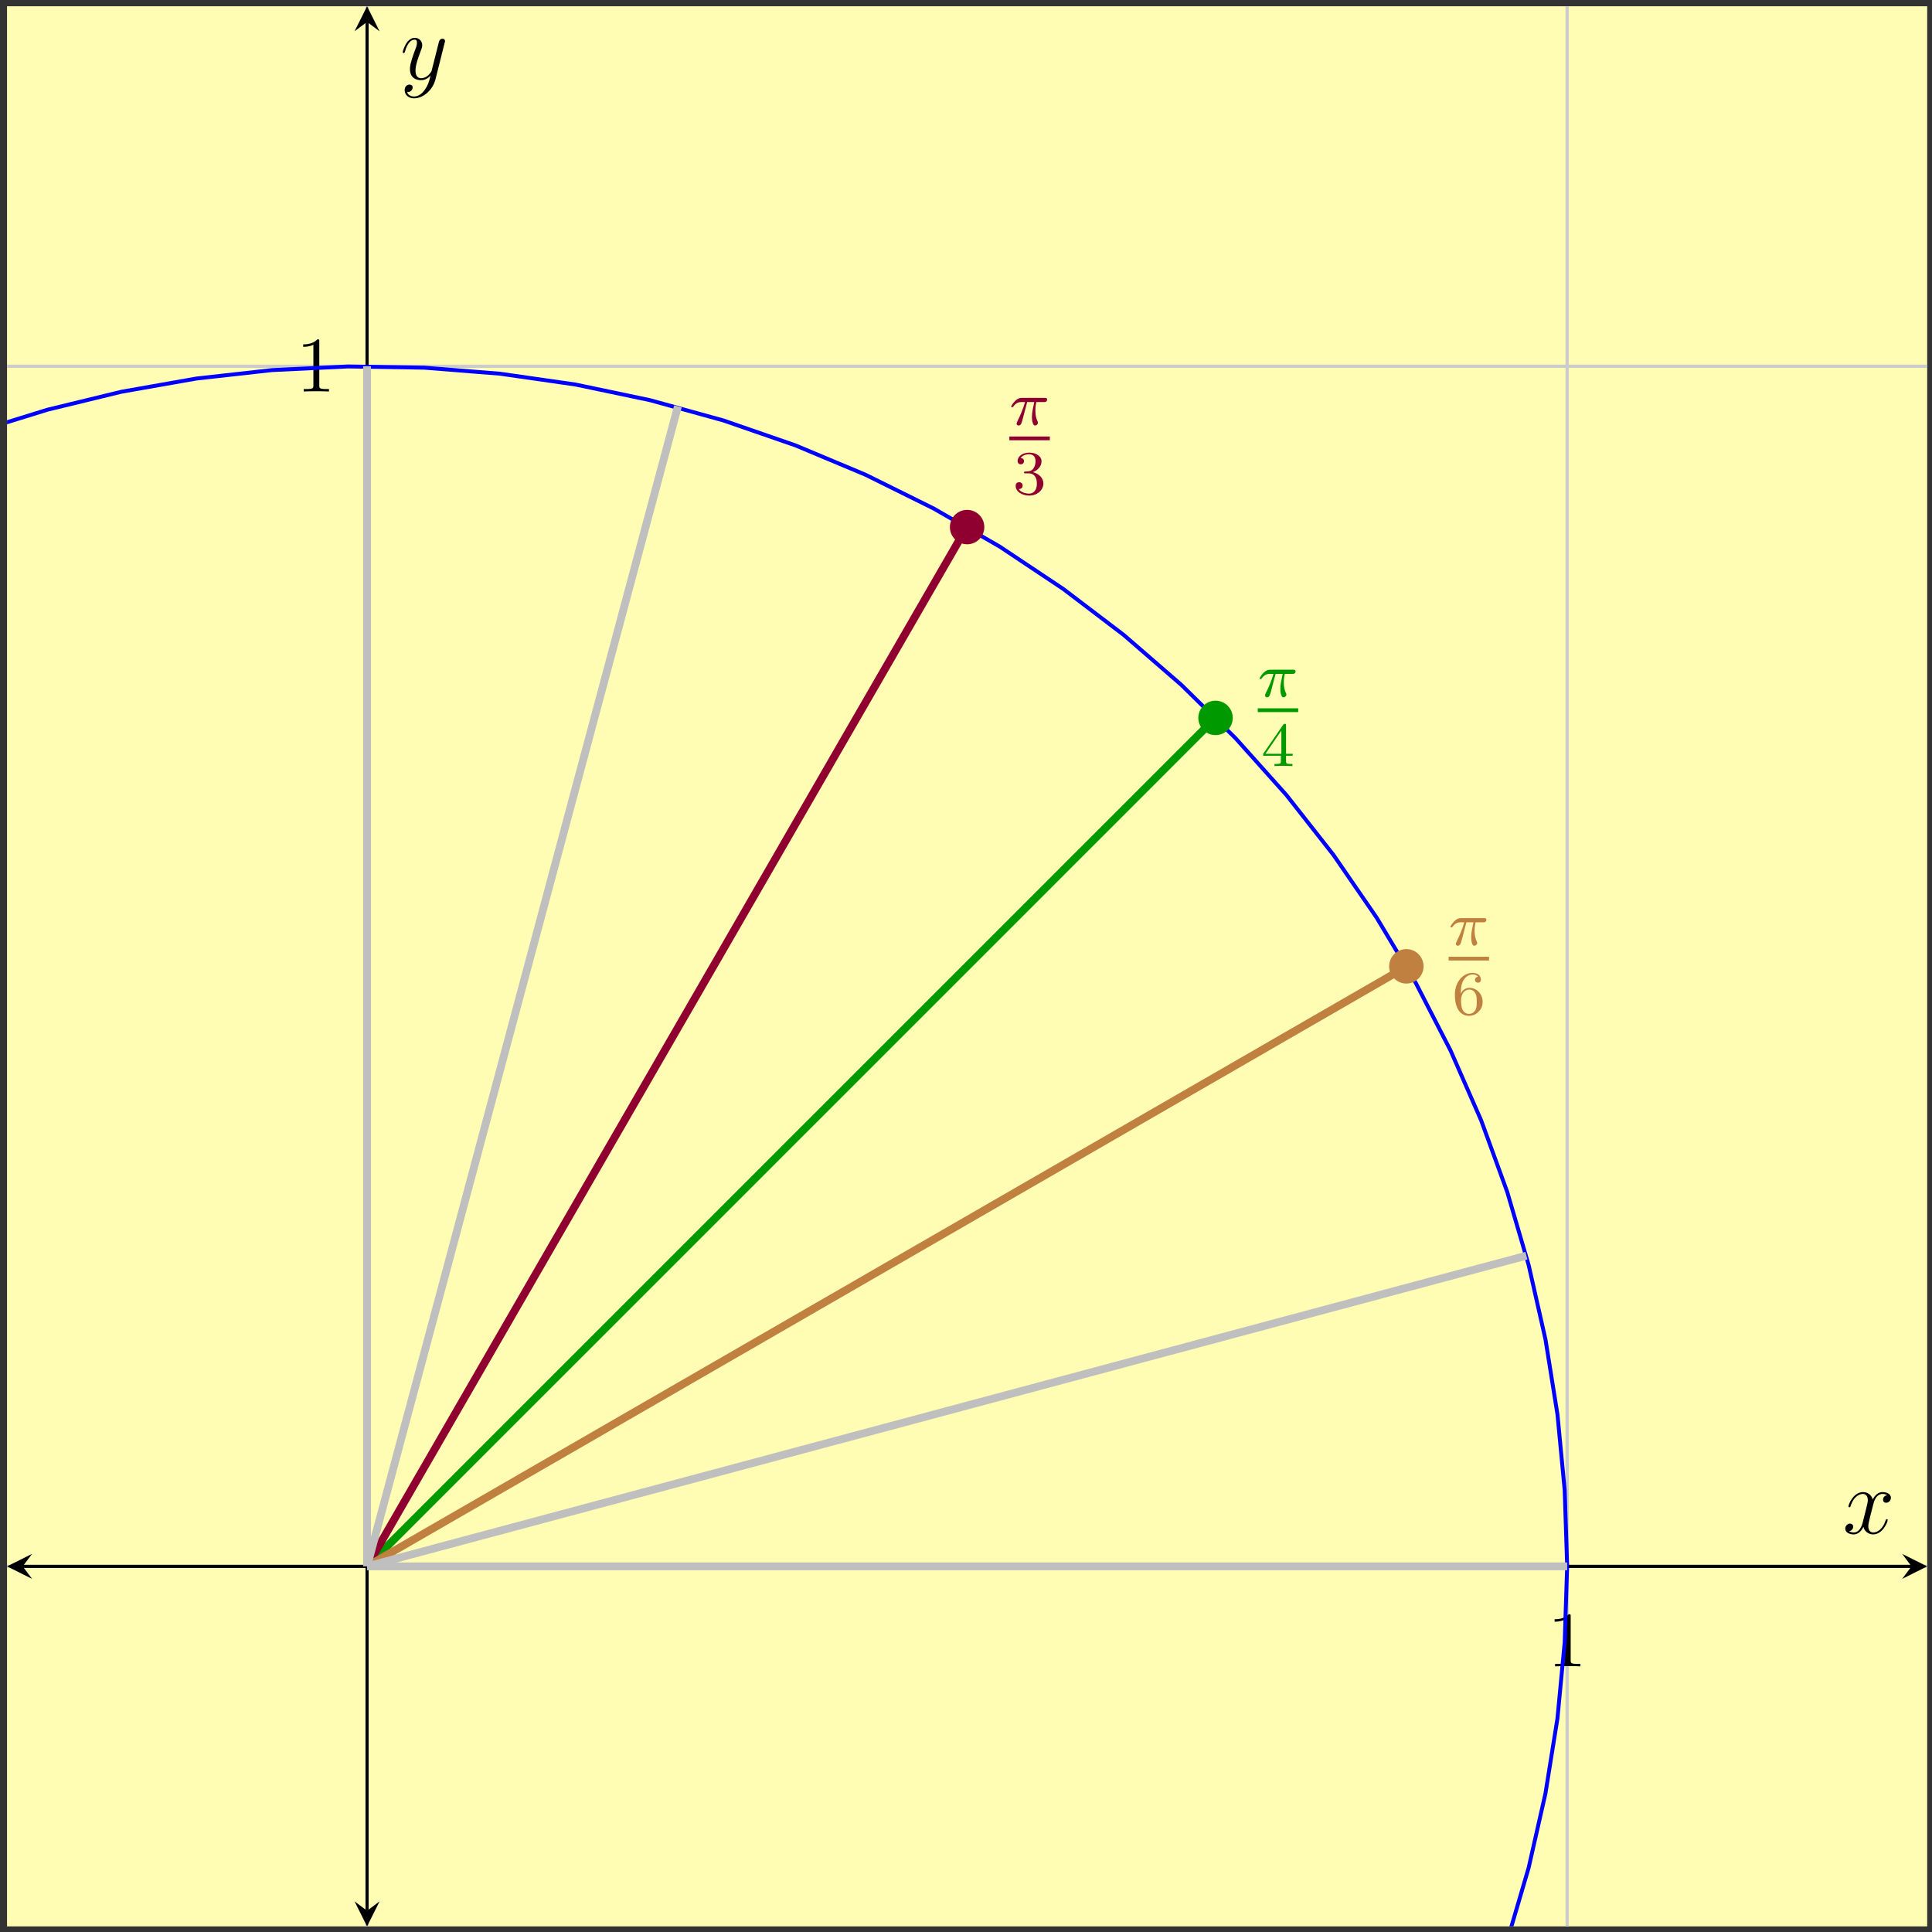 <?xml version="1.0" encoding="UTF-8"?>
<svg xmlns="http://www.w3.org/2000/svg" xmlns:xlink="http://www.w3.org/1999/xlink" width="246pt" height="246pt" viewBox="0 0 246 246" version="1.1">
<rect x="0" y="0" width="246" height="246" fill="#333333" stroke="none"/>
<defs>
<g>
<symbol overflow="visible" id="glyph0-0">
<path style="stroke:none;" d=""/>
</symbol>
<symbol overflow="visible" id="glyph0-1">
<path style="stroke:none;" d="M 2.938 -6.375 C 2.938 -6.625 2.938 -6.641 2.703 -6.641 C 2.078 -6 1.203 -6 0.891 -6 L 0.891 -5.688 C 1.094 -5.688 1.672 -5.688 2.188 -5.953 L 2.188 -0.781 C 2.188 -0.422 2.156 -0.312 1.266 -0.312 L 0.953 -0.312 L 0.953 0 C 1.297 -0.031 2.156 -0.031 2.562 -0.031 C 2.953 -0.031 3.828 -0.031 4.172 0 L 4.172 -0.312 L 3.859 -0.312 C 2.953 -0.312 2.938 -0.422 2.938 -0.781 Z M 2.938 -6.375 "/>
</symbol>
<symbol overflow="visible" id="glyph1-0">
<path style="stroke:none;" d=""/>
</symbol>
<symbol overflow="visible" id="glyph1-1">
<path style="stroke:none;" d="M 2.266 -2.906 L 3.172 -2.906 C 3.016 -2.188 2.875 -1.594 2.875 -1 C 2.875 -0.953 2.875 -0.609 2.953 -0.312 C 3.062 0.016 3.141 0.078 3.281 0.078 C 3.453 0.078 3.641 -0.078 3.641 -0.266 C 3.641 -0.312 3.641 -0.328 3.609 -0.406 C 3.438 -0.766 3.312 -1.156 3.312 -1.812 C 3.312 -1.984 3.312 -2.328 3.438 -2.906 L 4.406 -2.906 C 4.531 -2.906 4.609 -2.906 4.688 -2.969 C 4.797 -3.062 4.812 -3.156 4.812 -3.219 C 4.812 -3.438 4.609 -3.438 4.484 -3.438 L 1.609 -3.438 C 1.438 -3.438 1.125 -3.438 0.734 -3.047 C 0.453 -2.766 0.234 -2.406 0.234 -2.344 C 0.234 -2.266 0.281 -2.25 0.344 -2.25 C 0.438 -2.25 0.453 -2.266 0.5 -2.328 C 0.891 -2.906 1.359 -2.906 1.531 -2.906 L 2 -2.906 C 1.766 -2.062 1.344 -1.094 1.047 -0.516 C 1 -0.391 0.922 -0.234 0.922 -0.172 C 0.922 0 1.047 0.078 1.172 0.078 C 1.484 0.078 1.562 -0.219 1.734 -0.875 Z M 2.266 -2.906 "/>
</symbol>
<symbol overflow="visible" id="glyph2-0">
<path style="stroke:none;" d=""/>
</symbol>
<symbol overflow="visible" id="glyph2-1">
<path style="stroke:none;" d="M 1.094 -2.641 C 1.094 -3.297 1.156 -3.875 1.438 -4.359 C 1.688 -4.766 2.094 -5.094 2.594 -5.094 C 2.75 -5.094 3.109 -5.062 3.297 -4.797 C 2.938 -4.766 2.906 -4.5 2.906 -4.422 C 2.906 -4.172 3.094 -4.047 3.281 -4.047 C 3.422 -4.047 3.656 -4.125 3.656 -4.438 C 3.656 -4.906 3.297 -5.297 2.578 -5.297 C 1.469 -5.297 0.344 -4.25 0.344 -2.531 C 0.344 -0.359 1.359 0.172 2.125 0.172 C 2.516 0.172 2.922 0.062 3.281 -0.281 C 3.609 -0.594 3.875 -0.922 3.875 -1.625 C 3.875 -2.656 3.078 -3.391 2.203 -3.391 C 1.625 -3.391 1.281 -3.031 1.094 -2.641 Z M 2.125 -0.078 C 1.703 -0.078 1.438 -0.359 1.328 -0.594 C 1.141 -0.953 1.125 -1.484 1.125 -1.797 C 1.125 -2.578 1.547 -3.172 2.172 -3.172 C 2.562 -3.172 2.812 -2.969 2.953 -2.688 C 3.125 -2.391 3.125 -2.031 3.125 -1.625 C 3.125 -1.219 3.125 -0.875 2.969 -0.578 C 2.75 -0.219 2.484 -0.078 2.125 -0.078 Z M 2.125 -0.078 "/>
</symbol>
<symbol overflow="visible" id="glyph2-2">
<path style="stroke:none;" d="M 3.141 -5.156 C 3.141 -5.312 3.141 -5.375 2.969 -5.375 C 2.875 -5.375 2.859 -5.375 2.781 -5.266 L 0.234 -1.562 L 0.234 -1.312 L 2.484 -1.312 L 2.484 -0.641 C 2.484 -0.344 2.469 -0.266 1.844 -0.266 L 1.672 -0.266 L 1.672 0 C 2.344 -0.031 2.359 -0.031 2.812 -0.031 C 3.266 -0.031 3.281 -0.031 3.953 0 L 3.953 -0.266 L 3.781 -0.266 C 3.156 -0.266 3.141 -0.344 3.141 -0.641 L 3.141 -1.312 L 3.984 -1.312 L 3.984 -1.562 L 3.141 -1.562 Z M 2.547 -4.516 L 2.547 -1.562 L 0.516 -1.562 Z M 2.547 -4.516 "/>
</symbol>
<symbol overflow="visible" id="glyph2-3">
<path style="stroke:none;" d="M 2.016 -2.656 C 2.641 -2.656 3.047 -2.203 3.047 -1.359 C 3.047 -0.359 2.484 -0.078 2.062 -0.078 C 1.625 -0.078 1.016 -0.234 0.734 -0.656 C 1.031 -0.656 1.234 -0.844 1.234 -1.094 C 1.234 -1.359 1.047 -1.531 0.781 -1.531 C 0.578 -1.531 0.344 -1.406 0.344 -1.078 C 0.344 -0.328 1.156 0.172 2.078 0.172 C 3.125 0.172 3.875 -0.562 3.875 -1.359 C 3.875 -2.031 3.344 -2.625 2.531 -2.812 C 3.156 -3.031 3.641 -3.562 3.641 -4.203 C 3.641 -4.844 2.922 -5.297 2.094 -5.297 C 1.234 -5.297 0.594 -4.844 0.594 -4.234 C 0.594 -3.938 0.781 -3.812 1 -3.812 C 1.25 -3.812 1.406 -3.984 1.406 -4.219 C 1.406 -4.516 1.141 -4.625 0.969 -4.625 C 1.312 -5.062 1.922 -5.094 2.062 -5.094 C 2.266 -5.094 2.875 -5.031 2.875 -4.203 C 2.875 -3.656 2.641 -3.312 2.531 -3.188 C 2.297 -2.938 2.109 -2.922 1.625 -2.891 C 1.469 -2.891 1.406 -2.875 1.406 -2.766 C 1.406 -2.656 1.484 -2.656 1.625 -2.656 Z M 2.016 -2.656 "/>
</symbol>
<symbol overflow="visible" id="glyph3-0">
<path style="stroke:none;" d=""/>
</symbol>
<symbol overflow="visible" id="glyph3-1">
<path style="stroke:none;" d="M 5.672 -4.875 C 5.281 -4.812 5.141 -4.516 5.141 -4.297 C 5.141 -4 5.359 -3.906 5.531 -3.906 C 5.891 -3.906 6.141 -4.219 6.141 -4.547 C 6.141 -5.047 5.562 -5.266 5.062 -5.266 C 4.344 -5.266 3.938 -4.547 3.828 -4.328 C 3.547 -5.219 2.812 -5.266 2.594 -5.266 C 1.375 -5.266 0.734 -3.703 0.734 -3.438 C 0.734 -3.391 0.781 -3.328 0.859 -3.328 C 0.953 -3.328 0.984 -3.406 1 -3.453 C 1.406 -4.781 2.219 -5.031 2.562 -5.031 C 3.094 -5.031 3.203 -4.531 3.203 -4.25 C 3.203 -3.984 3.125 -3.703 2.984 -3.125 L 2.578 -1.5 C 2.406 -0.781 2.062 -0.125 1.422 -0.125 C 1.359 -0.125 1.062 -0.125 0.812 -0.281 C 1.25 -0.359 1.344 -0.719 1.344 -0.859 C 1.344 -1.094 1.156 -1.25 0.938 -1.25 C 0.641 -1.25 0.328 -0.984 0.328 -0.609 C 0.328 -0.109 0.891 0.125 1.406 0.125 C 1.984 0.125 2.391 -0.328 2.641 -0.828 C 2.828 -0.125 3.438 0.125 3.875 0.125 C 5.094 0.125 5.734 -1.453 5.734 -1.703 C 5.734 -1.766 5.688 -1.812 5.625 -1.812 C 5.516 -1.812 5.5 -1.75 5.469 -1.656 C 5.141 -0.609 4.453 -0.125 3.906 -0.125 C 3.484 -0.125 3.266 -0.438 3.266 -0.922 C 3.266 -1.188 3.312 -1.375 3.5 -2.156 L 3.922 -3.797 C 4.094 -4.5 4.5 -5.031 5.062 -5.031 C 5.078 -5.031 5.422 -5.031 5.672 -4.875 Z M 5.672 -4.875 "/>
</symbol>
<symbol overflow="visible" id="glyph3-2">
<path style="stroke:none;" d="M 3.141 1.344 C 2.828 1.797 2.359 2.203 1.766 2.203 C 1.625 2.203 1.047 2.172 0.875 1.625 C 0.906 1.641 0.969 1.641 0.984 1.641 C 1.344 1.641 1.594 1.328 1.594 1.047 C 1.594 0.781 1.359 0.688 1.188 0.688 C 0.984 0.688 0.578 0.828 0.578 1.406 C 0.578 2.016 1.094 2.438 1.766 2.438 C 2.969 2.438 4.172 1.344 4.5 0.016 L 5.672 -4.656 C 5.688 -4.703 5.719 -4.781 5.719 -4.859 C 5.719 -5.031 5.562 -5.156 5.391 -5.156 C 5.281 -5.156 5.031 -5.109 4.938 -4.75 L 4.047 -1.234 C 4 -1.016 4 -0.984 3.891 -0.859 C 3.656 -0.531 3.266 -0.125 2.688 -0.125 C 2.016 -0.125 1.953 -0.781 1.953 -1.094 C 1.953 -1.781 2.281 -2.703 2.609 -3.562 C 2.734 -3.906 2.812 -4.078 2.812 -4.312 C 2.812 -4.812 2.453 -5.266 1.859 -5.266 C 0.766 -5.266 0.328 -3.531 0.328 -3.438 C 0.328 -3.391 0.375 -3.328 0.453 -3.328 C 0.562 -3.328 0.578 -3.375 0.625 -3.547 C 0.906 -4.547 1.359 -5.031 1.828 -5.031 C 1.938 -5.031 2.141 -5.031 2.141 -4.641 C 2.141 -4.328 2.016 -3.984 1.828 -3.531 C 1.25 -1.953 1.25 -1.562 1.25 -1.281 C 1.25 -0.141 2.062 0.125 2.656 0.125 C 3 0.125 3.438 0.016 3.844 -0.438 L 3.859 -0.422 C 3.688 0.281 3.562 0.75 3.141 1.344 Z M 3.141 1.344 "/>
</symbol>
</g>
<clipPath id="clip1">
  <path d="M 0.895 39 L 207 39 L 207 245.285 L 0.895 245.285 Z M 0.895 39 "/>
</clipPath>
</defs>
<g id="surface1">
<path style=" stroke:none;fill-rule:nonzero;fill:rgb(100%,98.47%,70.001%);fill-opacity:1;" d="M 0.895 245.285 L 245.387 245.285 L 245.387 0.797 L 0.895 0.797 Z M 0.895 245.285 "/>
<path style="fill:none;stroke-width:0.399;stroke-linecap:butt;stroke-linejoin:miter;stroke:rgb(79.999%,79.999%,79.999%);stroke-opacity:1;stroke-miterlimit:10;" d="M 152.726 0.002 L 152.726 244.49 M 305.535 0.002 L 305.535 244.49 " transform="matrix(1,0,0,-1,-105.988,245.287)"/>
<path style="fill:none;stroke-width:0.399;stroke-linecap:butt;stroke-linejoin:miter;stroke:rgb(79.999%,79.999%,79.999%);stroke-opacity:1;stroke-miterlimit:10;" d="M 305.535 0.002 L 305.535 244.49 " transform="matrix(1,0,0,-1,-105.988,245.287)"/>
<path style="fill:none;stroke-width:0.399;stroke-linecap:butt;stroke-linejoin:miter;stroke:rgb(79.999%,79.999%,79.999%);stroke-opacity:1;stroke-miterlimit:10;" d="M 106.883 45.842 L 351.375 45.842 M 106.883 198.65 L 351.375 198.65 " transform="matrix(1,0,0,-1,-105.988,245.287)"/>
<path style="fill:none;stroke-width:0.399;stroke-linecap:butt;stroke-linejoin:miter;stroke:rgb(79.999%,79.999%,79.999%);stroke-opacity:1;stroke-miterlimit:10;" d="M 106.883 198.65 L 351.375 198.65 " transform="matrix(1,0,0,-1,-105.988,245.287)"/>
<path style="fill:none;stroke-width:0.199;stroke-linecap:butt;stroke-linejoin:miter;stroke:rgb(50%,50%,50%);stroke-opacity:1;stroke-miterlimit:10;" d="M 152.726 44.424 L 152.726 47.26 M 305.535 44.424 L 305.535 47.26 " transform="matrix(1,0,0,-1,-105.988,245.287)"/>
<path style="fill:none;stroke-width:0.199;stroke-linecap:butt;stroke-linejoin:miter;stroke:rgb(50%,50%,50%);stroke-opacity:1;stroke-miterlimit:10;" d="M 305.535 43.717 L 305.535 47.967 " transform="matrix(1,0,0,-1,-105.988,245.287)"/>
<path style="fill:none;stroke-width:0.199;stroke-linecap:butt;stroke-linejoin:miter;stroke:rgb(50%,50%,50%);stroke-opacity:1;stroke-miterlimit:10;" d="M 151.308 45.842 L 154.144 45.842 M 151.308 198.65 L 154.144 198.65 " transform="matrix(1,0,0,-1,-105.988,245.287)"/>
<path style="fill:none;stroke-width:0.199;stroke-linecap:butt;stroke-linejoin:miter;stroke:rgb(50%,50%,50%);stroke-opacity:1;stroke-miterlimit:10;" d="M 150.601 198.65 L 154.851 198.65 " transform="matrix(1,0,0,-1,-105.988,245.287)"/>
<path style="fill:none;stroke-width:0.399;stroke-linecap:butt;stroke-linejoin:miter;stroke:rgb(0%,0%,0%);stroke-opacity:1;stroke-miterlimit:10;" d="M 108.875 45.842 L 349.383 45.842 " transform="matrix(1,0,0,-1,-105.988,245.287)"/>
<path style=" stroke:none;fill-rule:nonzero;fill:rgb(0%,0%,0%);fill-opacity:1;" d="M 0.895 199.445 L 4.086 201.039 L 2.887 199.445 L 4.086 197.852 "/>
<path style=" stroke:none;fill-rule:nonzero;fill:rgb(0%,0%,0%);fill-opacity:1;" d="M 245.387 199.445 L 242.199 197.852 L 243.395 199.445 L 242.199 201.039 "/>
<path style="fill:none;stroke-width:0.399;stroke-linecap:butt;stroke-linejoin:miter;stroke:rgb(0%,0%,0%);stroke-opacity:1;stroke-miterlimit:10;" d="M 152.726 1.994 L 152.726 242.498 " transform="matrix(1,0,0,-1,-105.988,245.287)"/>
<path style=" stroke:none;fill-rule:nonzero;fill:rgb(0%,0%,0%);fill-opacity:1;" d="M 46.738 245.285 L 48.332 242.098 L 46.738 243.293 L 45.145 242.098 "/>
<path style=" stroke:none;fill-rule:nonzero;fill:rgb(0%,0%,0%);fill-opacity:1;" d="M 46.738 0.797 L 45.145 3.984 L 46.738 2.789 L 48.332 3.984 "/>
<g style="fill:rgb(0%,0%,0%);fill-opacity:1;">
  <use xlink:href="#glyph0-1" x="197.055" y="212.175"/>
</g>
<g style="fill:rgb(0%,0%,0%);fill-opacity:1;">
  <use xlink:href="#glyph0-1" x="37.716" y="49.848"/>
</g>
<g clip-path="url(#clip1)" clip-rule="nonzero">
<path style="fill:none;stroke-width:0.498;stroke-linecap:butt;stroke-linejoin:miter;stroke:rgb(0%,0%,100%);stroke-opacity:1;stroke-miterlimit:10;" d="M 305.535 45.842 L 305.218 55.533 L 304.3 65.182 L 302.769 74.756 L 300.629 84.213 L 297.902 93.521 L 294.582 102.631 L 290.691 111.51 L 286.254 120.135 L 281.269 128.451 L 275.773 136.435 L 269.781 144.06 L 263.316 151.283 L 256.406 158.084 L 249.078 164.435 L 241.359 170.307 L 233.289 175.682 L 224.89 180.529 L 216.203 184.834 L 207.261 188.58 L 198.097 191.752 L 188.75 194.334 L 179.261 196.326 L 169.664 197.701 L 160 198.471 L 150.304 198.627 L 140.621 198.162 L 130.988 197.088 L 121.437 195.404 L 112.019 193.115 L 102.754 190.244 L 93.699 186.779 L 84.879 182.752 L 76.332 178.178 L 68.093 173.06 L 60.195 167.439 L 52.664 161.326 L 45.547 154.748 L 38.855 147.728 L 32.621 140.303 L 26.871 132.494 L 21.629 124.342 L 16.914 115.865 L 12.75 107.107 L 9.136 98.111 L 6.121 88.896 L 3.683 79.514 L 1.843 69.99 L 0.621 60.373 L -0 50.697 L -0 41.006 L 0.617 31.33 L 1.84 21.709 L 3.679 12.189 L 6.113 2.803 L 9.133 -6.408 L 12.742 -15.408 L 16.91 -24.166 L 21.621 -32.643 L 26.863 -40.795 L 32.609 -48.608 L 38.843 -56.033 L 45.535 -63.049 L 52.652 -69.631 L 60.179 -75.744 L 68.082 -81.369 L 76.312 -86.483 L 84.863 -91.057 L 93.683 -95.088 L 102.738 -98.553 L 112 -101.428 L 121.418 -103.717 L 130.965 -105.404 L 140.605 -106.475 L 150.289 -106.943 L 159.98 -106.787 L 169.648 -106.018 L 179.246 -104.647 L 188.734 -102.654 L 198.082 -100.068 L 207.246 -96.9 L 216.187 -93.154 L 224.875 -88.85 L 233.273 -84.006 L 241.343 -78.635 L 249.062 -72.764 L 256.39 -66.416 L 263.3 -59.611 L 269.769 -52.389 L 275.761 -44.768 L 281.261 -36.783 L 286.246 -28.463 L 290.683 -19.846 L 294.574 -10.959 L 297.894 -1.854 L 300.625 7.451 L 302.765 16.908 L 304.297 26.482 L 305.215 36.135 L 305.531 45.826 " transform="matrix(1,0,0,-1,-105.988,245.287)"/>
</g>
<path style="fill:none;stroke-width:0.996;stroke-linecap:butt;stroke-linejoin:miter;stroke:rgb(0%,59.999%,0%);stroke-opacity:1;stroke-miterlimit:10;" d="M 152.726 45.842 L 166.23 59.346 L 170.73 63.849 L 175.234 68.35 L 202.242 95.357 L 206.742 99.861 L 211.246 104.361 L 238.254 131.369 L 242.754 135.873 L 247.258 140.373 L 251.758 144.873 L 256.258 149.377 L 260.761 153.877 " transform="matrix(1,0,0,-1,-105.988,245.287)"/>
<path style="fill:none;stroke-width:0.996;stroke-linecap:butt;stroke-linejoin:miter;stroke:rgb(56.25%,0%,18.75%);stroke-opacity:1;stroke-miterlimit:10;" d="M 152.726 45.842 L 155.91 51.357 L 159.093 56.877 L 162.277 62.392 L 165.461 67.912 L 171.828 78.943 L 175.011 84.463 L 181.379 95.494 L 184.562 101.014 L 190.929 112.045 L 194.113 117.564 L 200.48 128.596 L 203.664 134.115 L 206.843 139.631 L 210.027 145.146 L 213.211 150.666 L 219.578 161.697 L 222.761 167.217 L 229.129 178.248 " transform="matrix(1,0,0,-1,-105.988,245.287)"/>
<path style="fill:none;stroke-width:0.996;stroke-linecap:butt;stroke-linejoin:miter;stroke:rgb(75%,50%,25%);stroke-opacity:1;stroke-miterlimit:10;" d="M 152.726 45.842 L 158.242 49.025 L 163.754 52.205 L 169.269 55.385 L 174.781 58.568 L 180.297 61.748 L 185.808 64.932 L 191.324 68.111 L 196.836 71.295 L 202.351 74.475 L 207.863 77.658 L 213.379 80.838 L 218.89 84.021 L 224.406 87.201 L 229.918 90.381 L 235.433 93.564 L 240.945 96.744 L 246.461 99.928 L 251.972 103.107 L 257.488 106.291 L 263.004 109.471 L 268.515 112.654 L 274.031 115.834 L 279.543 119.014 L 285.058 122.197 " transform="matrix(1,0,0,-1,-105.988,245.287)"/>
<path style="fill:none;stroke-width:0.996;stroke-linecap:butt;stroke-linejoin:miter;stroke:rgb(75%,75%,75%);stroke-opacity:1;stroke-miterlimit:10;" d="M 152.726 45.842 L 158.879 47.49 L 165.027 49.139 L 171.179 50.787 L 177.328 52.435 L 183.48 54.084 L 189.629 55.732 L 195.781 57.381 L 201.929 59.029 L 208.082 60.678 L 214.23 62.326 L 220.383 63.974 L 226.531 65.623 L 232.683 67.271 L 238.832 68.92 L 244.984 70.568 L 251.133 72.217 L 257.285 73.865 L 263.433 75.514 L 275.738 78.81 L 281.886 80.459 L 288.039 82.107 L 294.187 83.756 L 300.34 85.4 " transform="matrix(1,0,0,-1,-105.988,245.287)"/>
<path style="fill:none;stroke-width:0.996;stroke-linecap:butt;stroke-linejoin:miter;stroke:rgb(75%,75%,75%);stroke-opacity:1;stroke-miterlimit:10;" d="M 152.726 45.842 L 154.375 51.998 L 156.023 58.15 L 157.672 64.307 L 159.324 70.459 L 160.972 76.611 L 162.621 82.767 L 164.269 88.92 L 165.918 95.076 L 167.566 101.228 L 169.218 107.385 L 170.867 113.537 L 172.515 119.693 L 174.164 125.846 L 175.812 132.002 L 177.461 138.154 L 179.109 144.31 L 180.761 150.463 L 182.41 156.619 L 184.058 162.771 L 185.707 168.928 L 187.355 175.08 L 189.004 181.236 L 190.656 187.389 L 192.304 193.545 " transform="matrix(1,0,0,-1,-105.988,245.287)"/>
<path style="fill:none;stroke-width:0.996;stroke-linecap:butt;stroke-linejoin:miter;stroke:rgb(75%,75%,75%);stroke-opacity:1;stroke-miterlimit:10;" d="M 152.726 45.842 L 152.726 198.65 " transform="matrix(1,0,0,-1,-105.988,245.287)"/>
<path style="fill:none;stroke-width:0.996;stroke-linecap:butt;stroke-linejoin:miter;stroke:rgb(75%,75%,75%);stroke-opacity:1;stroke-miterlimit:10;" d="M 152.726 45.842 L 305.535 45.842 " transform="matrix(1,0,0,-1,-105.988,245.287)"/>
<g style="fill:rgb(75%,50%,25%);fill-opacity:1;">
  <use xlink:href="#glyph1-1" x="184.448" y="120.342"/>
</g>
<path style="fill:none;stroke-width:0.478;stroke-linecap:butt;stroke-linejoin:miter;stroke:rgb(75%,50%,25%);stroke-opacity:1;stroke-miterlimit:10;" d="M -56.593 -227.101 L -51.444 -227.101 " transform="matrix(1,0,0,-1,241.042,-105.039)"/>
<g style="fill:rgb(75%,50%,25%);fill-opacity:1;">
  <use xlink:href="#glyph2-1" x="184.906" y="129.172"/>
</g>
<g style="fill:rgb(0%,59.999%,0%);fill-opacity:1;">
  <use xlink:href="#glyph1-1" x="160.152" y="88.711"/>
</g>
<path style="fill:none;stroke-width:0.478;stroke-linecap:butt;stroke-linejoin:miter;stroke:rgb(0%,59.999%,0%);stroke-opacity:1;stroke-miterlimit:10;" d="M -56.594 -227.1 L -51.445 -227.1 " transform="matrix(1,0,0,-1,216.746,-136.67)"/>
<g style="fill:rgb(0%,59.999%,0%);fill-opacity:1;">
  <use xlink:href="#glyph2-2" x="160.61" y="97.541"/>
</g>
<g style="fill:rgb(56.25%,0%,18.75%);fill-opacity:1;">
  <use xlink:href="#glyph1-1" x="128.521" y="54.1"/>
</g>
<path style="fill:none;stroke-width:0.478;stroke-linecap:butt;stroke-linejoin:miter;stroke:rgb(56.25%,0%,18.75%);stroke-opacity:1;stroke-miterlimit:10;" d="M -56.595 -227.101 L -51.443 -227.101 " transform="matrix(1,0,0,-1,185.115,-171.281)"/>
<g style="fill:rgb(56.25%,0%,18.75%);fill-opacity:1;">
  <use xlink:href="#glyph2-3" x="128.979" y="62.93"/>
</g>
<path style="fill-rule:nonzero;fill:rgb(75%,50%,25%);fill-opacity:1;stroke-width:0.399;stroke-linecap:butt;stroke-linejoin:miter;stroke:rgb(75%,50%,25%);stroke-opacity:1;stroke-miterlimit:10;" d="M 287.05 122.244 C 287.05 123.346 286.156 124.24 285.058 124.24 C 283.957 124.24 283.066 123.346 283.066 122.244 C 283.066 121.146 283.957 120.252 285.058 120.252 C 286.156 120.252 287.05 121.146 287.05 122.244 Z M 287.05 122.244 " transform="matrix(1,0,0,-1,-105.988,245.287)"/>
<path style="fill-rule:nonzero;fill:rgb(0%,59.999%,0%);fill-opacity:1;stroke-width:0.399;stroke-linecap:butt;stroke-linejoin:miter;stroke:rgb(0%,59.999%,0%);stroke-opacity:1;stroke-miterlimit:10;" d="M 262.754 153.877 C 262.754 154.978 261.863 155.869 260.761 155.869 C 259.66 155.869 258.769 154.978 258.769 153.877 C 258.769 152.775 259.66 151.885 260.761 151.885 C 261.863 151.885 262.754 152.775 262.754 153.877 Z M 262.754 153.877 " transform="matrix(1,0,0,-1,-105.988,245.287)"/>
<path style="fill-rule:nonzero;fill:rgb(56.25%,0%,18.75%);fill-opacity:1;stroke-width:0.399;stroke-linecap:butt;stroke-linejoin:miter;stroke:rgb(56.25%,0%,18.75%);stroke-opacity:1;stroke-miterlimit:10;" d="M 231.121 178.174 C 231.121 179.275 230.23 180.166 229.129 180.166 C 228.031 180.166 227.136 179.275 227.136 178.174 C 227.136 177.072 228.031 176.182 229.129 176.182 C 230.23 176.182 231.121 177.072 231.121 178.174 Z M 231.121 178.174 " transform="matrix(1,0,0,-1,-105.988,245.287)"/>
<g style="fill:rgb(0%,0%,0%);fill-opacity:1;">
  <use xlink:href="#glyph3-1" x="234.626" y="195.251"/>
</g>
<g style="fill:rgb(0%,0%,0%);fill-opacity:1;">
  <use xlink:href="#glyph3-2" x="50.95" y="10.083"/>
</g>
</g>
</svg>
